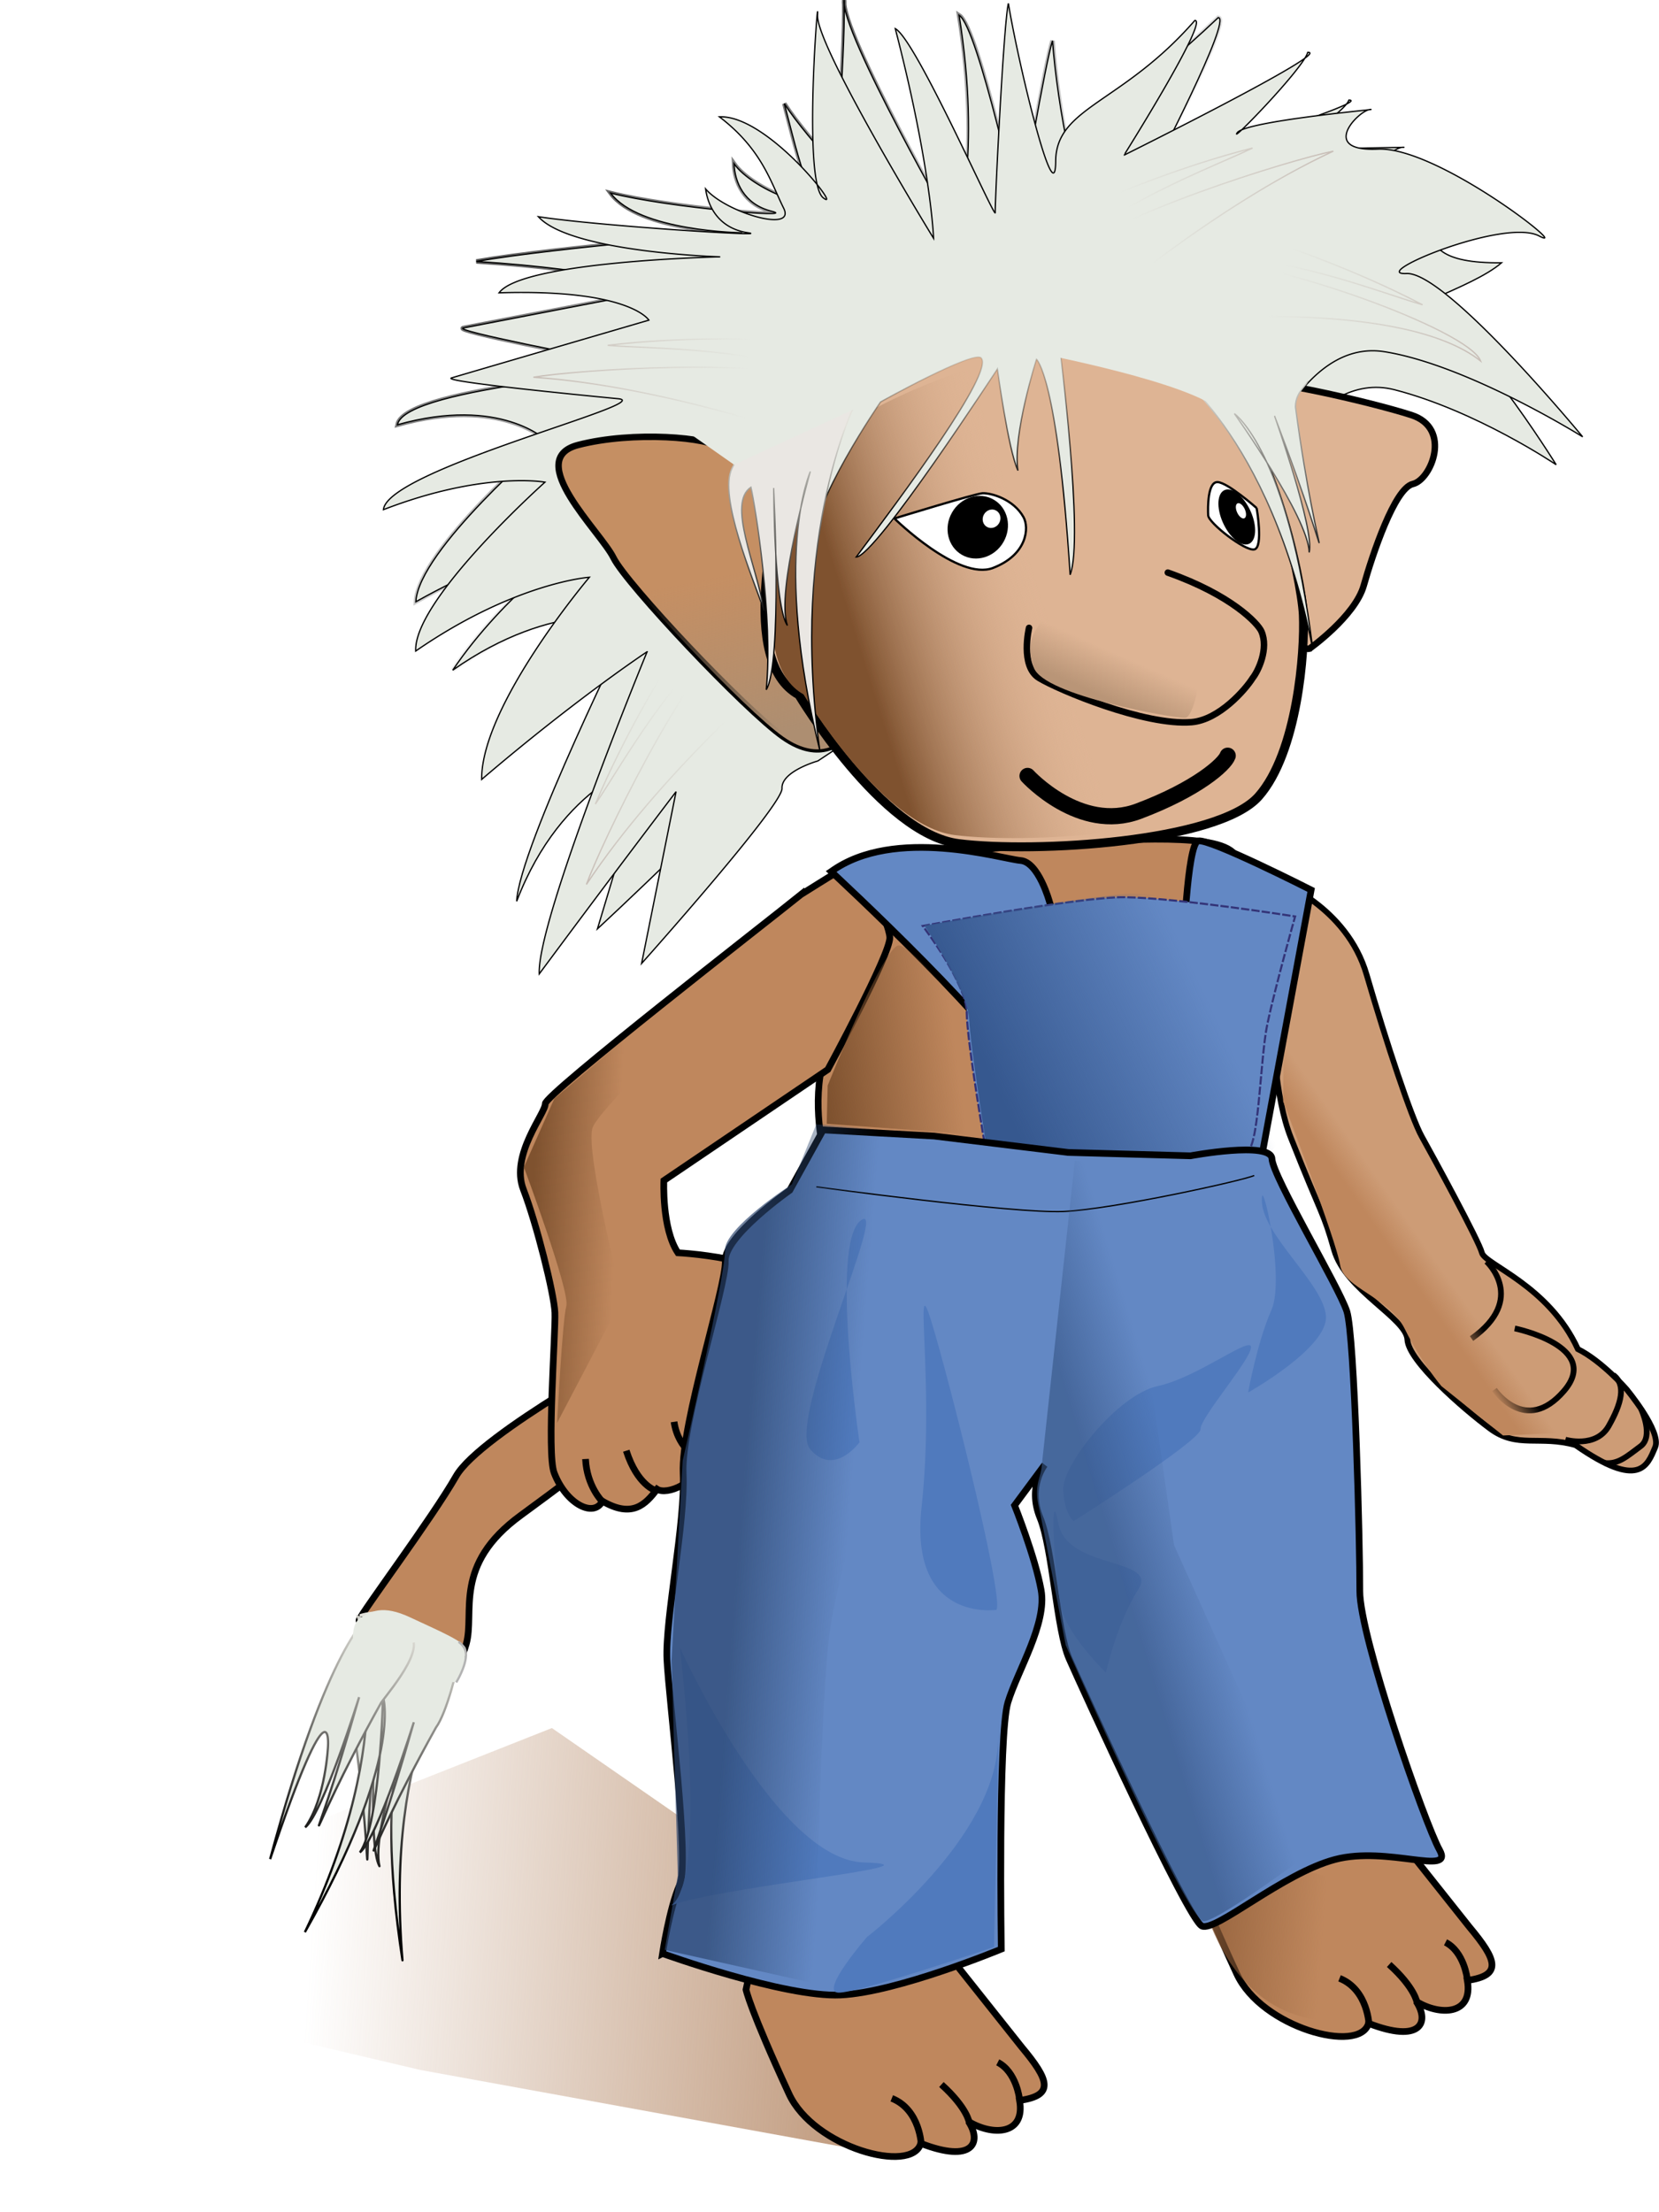 <svg xmlns="http://www.w3.org/2000/svg" xmlns:xlink="http://www.w3.org/1999/xlink" viewBox="0 0 446.09 594.51"><defs><linearGradient id="n" y2="280.34" gradientUnits="userSpaceOnUse" x2="1568.5" gradientTransform="matrix(.344 -.016 .016 .344 -2698.7 1090.2)" y1="317.91" x1="1426.1"><stop offset="0" stop-color="#7f522f"/><stop offset="1" stop-color="#deb494" stop-opacity="0"/></linearGradient><linearGradient id="a"><stop offset="0" stop-color="#905e39"/><stop offset="1" stop-color="#905e39" stop-opacity="0"/></linearGradient><linearGradient id="b"><stop offset="0"/><stop offset="1" stop-color="#e3e2db"/></linearGradient><linearGradient id="z" y2="326.95" gradientUnits="userSpaceOnUse" x2="142.93" gradientTransform="matrix(2.312 .64 -.64 2.312 -2300.6 435.97)" y1="332.78" x1="129.2"><stop offset="0" stop-color="#7f522f"/><stop offset="1" stop-color="#7f522f" stop-opacity="0"/></linearGradient><linearGradient id="d" y2="1297.5" xlink:href="#a" gradientUnits="userSpaceOnUse" x2="-1876.2" gradientTransform="translate(-1927.9 1094.5) scale(.182)" y1="1314.4" x1="-1962.8"/><linearGradient id="f" y2="2193.8" gradientUnits="userSpaceOnUse" x2="171.17" y1="2155.7" x1="622.22"><stop offset="0" stop-color="#ac7a54"/><stop offset="1" stop-color="#ac7a54" stop-opacity="0"/></linearGradient><linearGradient id="g" y2="776.5" gradientUnits="userSpaceOnUse" x2="1840.9" gradientTransform="matrix(.344 -.016 .016 .344 -2698 1091.5)" y1="789.12" x1="1821"><stop offset="0" stop-color="#bf875d"/><stop offset="1" stop-color="#bf875d" stop-opacity="0"/></linearGradient><linearGradient id="h" y2="1152.8" gradientUnits="userSpaceOnUse" x2="-2318.8" gradientTransform="matrix(2.312 .64 -.64 2.312 3896.7 -89.091)" y1="1118.7" x1="-2365"><stop offset="0"/><stop offset="1" stop-opacity="0"/></linearGradient><linearGradient id="i" y2="26.195" xlink:href="#b" gradientUnits="userSpaceOnUse" x2="1532.5" gradientTransform="matrix(.132 -.057 .057 .132 -2538.6 1391.4)" y1="202.33" x1="1513.6"/><linearGradient id="j" y2="-8.152" xlink:href="#b" gradientUnits="userSpaceOnUse" x2="1540.5" gradientTransform="matrix(-.14 -.033 -.033 .14 -2111.8 1352.7)" y1="202.33" x1="1513.6"/><linearGradient id="k" y2="8.726" xlink:href="#b" gradientUnits="userSpaceOnUse" x2="1545.5" gradientTransform="matrix(-.14 -.033 -.033 .14 -2118.4 1351.6)" y1="202.33" x1="1513.6"/><linearGradient id="l" y2="146.78" gradientUnits="userSpaceOnUse" x2="1795.4" gradientTransform="matrix(.344 -.016 .016 .344 -2696.7 1088.7)" y1="182.17" x1="1737.8"><stop offset="0" stop-color="#b17e5a"/><stop offset="1" stop-color="#deaa87" stop-opacity="0"/></linearGradient><linearGradient id="m" y2="222.79" gradientUnits="userSpaceOnUse" x2="1343.3" gradientTransform="matrix(.344 -.016 .016 .344 -2696.7 1088.7)" y1="349.91" x1="1363"><stop offset="0" stop-color="#ad8e71"/><stop offset="1" stop-color="#ad8e71" stop-opacity="0"/></linearGradient><linearGradient id="c"><stop offset="0" stop-color="#c8beb7"/><stop offset="1" stop-color="#c8beb7" stop-opacity="0"/></linearGradient><linearGradient id="o" y2="292.25" gradientUnits="userSpaceOnUse" x2="1597.5" gradientTransform="matrix(.344 -.016 .016 .344 -2697.2 1089.6)" y1="323.7" x1="1581.8"><stop offset="0" stop-color="#b99577"/><stop offset="1" stop-color="#b99577" stop-opacity="0"/></linearGradient><linearGradient id="p" y2="48.552" gradientUnits="userSpaceOnUse" x2="1504" gradientTransform="matrix(.344 -.016 .016 .344 -2698 1091.5)" y1="172.71" x1="1515.7"><stop offset="0"/><stop offset="1" stop-opacity="0"/></linearGradient><linearGradient id="q" y2="26.195" xlink:href="#b" gradientUnits="userSpaceOnUse" x2="1532.5" gradientTransform="rotate(-12.89 4013.712 12781.058) scale(.345)" y1="172.71" x1="1515.7"/><linearGradient id="r" y2="26.195" xlink:href="#b" gradientUnits="userSpaceOnUse" x2="1532.5" gradientTransform="matrix(-.341 .049 .049 .341 -1575.5 1005.5)" y1="202.33" x1="1513.6"/><linearGradient id="s" y2="15.081" xlink:href="#c" gradientUnits="userSpaceOnUse" x2="1755.1" gradientTransform="matrix(.344 -.016 .016 .344 -2698 1091.5)" y1="70.302" x1="1905.7"/><linearGradient id="t" y2="15.081" xlink:href="#c" gradientUnits="userSpaceOnUse" x2="1755.1" gradientTransform="matrix(-.316 -.137 -.137 .316 -1679.9 1329.7)" y1="70.302" x1="1905.7"/><linearGradient id="u" y2="15.081" xlink:href="#c" gradientUnits="userSpaceOnUse" x2="1755.1" gradientTransform="matrix(-.276 .207 .207 .276 -1770.5 811.89)" y1="70.302" x1="1905.7"/><linearGradient id="v" y2="15.081" xlink:href="#c" gradientUnits="userSpaceOnUse" x2="1755.1" gradientTransform="rotate(-44.507 516.903 3874.085) scale(.345)" y1="70.302" x1="1905.7"/><linearGradient id="w" y2="571.84" gradientUnits="userSpaceOnUse" x2="1675.7" gradientTransform="matrix(.344 -.016 .016 .344 -2698 1091.5)" y1="640.49" x1="1512"><stop offset="0" stop-color="#36588f"/><stop offset="1" stop-color="#36588f" stop-opacity="0"/></linearGradient><linearGradient id="x" y2="1073.5" gradientUnits="userSpaceOnUse" x2="1357.1" gradientTransform="matrix(.137 -.045 .045 .137 -2518.6 1207.4)" y1="1062.9" x1="1274.3"><stop offset="0" stop-color="#29436c"/><stop offset="1" stop-color="#29436c" stop-opacity="0"/></linearGradient><linearGradient id="y" y2="1040" gradientUnits="userSpaceOnUse" x2="1654.5" gradientTransform="matrix(.137 -.045 .045 .137 -2518.4 1207.7)" y1="1055.9" x1="1591.2"><stop offset="0" stop-color="#365586"/><stop offset="1" stop-color="#365586" stop-opacity="0"/></linearGradient><linearGradient id="A" y2="350.46" gradientUnits="userSpaceOnUse" x2="109.44" gradientTransform="matrix(2.312 .64 -.64 2.312 -2300.6 435.97)" y1="352.54" x1="100.28"><stop offset="0" stop-color="#7f522f"/><stop offset="1" stop-color="#7f522f" stop-opacity="0"/></linearGradient><filter id="e" height="1.223" width="1.129" color-interpolation-filters="sRGB" y="-.111" x="-.065"><feGaussianBlur stdDeviation="15.809"/></filter></defs><path d="M320.995 502.518s.99 5.127 11.564 28.034c6.663 14.435 33.111 21.639 35.422 13.289 14.014 5.458 16.545-.25 12.815-5.893 6.446 3.923 15.377 3.7 13.756-5.64 9.534-1.343 7.921-5.553.576-14.34l-16.817-21.161-12.077-21.322-39.05-1.819z" stroke="#000" stroke-width="1.799" fill="#bf875d"/><path d="M-2266.2 1343.5l-2.301-15.724-17.258.192s6.136 17.834 19.56 15.533z" fill="url(#d)" transform="matrix(2.312 .64 -.64 2.312 6454.7 -1112.79)"/><path d="M368.131 544.435s-.206-9.603-7.94-12.698M381.03 538.298s-.484-3.947-7.493-10.274M394.519 531.827s-.82-7.193-5.836-9.762" stroke="#000" stroke-width="1.799" fill="none"/><path d="M518.46 2236.6l-270.84-7.738L20.4 2210.65l96.694-98.397 179.19-104.5 298.62 145.81z" transform="scale(.435) rotate(8.671 6518.16 1833.614)" filter="url(#e)" fill="url(#f)"/><path d="M343.7 236.86s18.442 6.808 23.774 25.125c5.331 18.317 12.03 38.49 14.822 43.482 2.792 4.991 15.388 28.092 16.175 31.256.787 3.164 17.967 8.768 25.804 25.893 6.439 3.197 13.024 10.713 13.024 10.713s9.545 11.408 7.768 15.643c-2.1 5.003-4.225 11.461-21.426-.544-9.611-2.708-15.682.987-22.975-4.436-7.293-5.423-21.969-18.184-22.236-23.933s-16.622-13.312-19.681-24.052c-3.06-10.74-3.01-8.33-11.644-30.186-8.635-21.856-3.404-68.96-3.404-68.96z" stroke="#000" stroke-width="1.545" fill="#cd9c76"/><path d="M399.7 339.06s11.049 10.069-4.017 20.728M407.3 357.06s23.566 4.82 13.23 16.814-18.691-.377-18.691-.377M420.9 386.96s8.204 2.42 11.657-3.654 4.775-11.115 1.229-13.75M441.3 378.76s3.452 7.31-.16 9.967c-3.611 2.657-5.995 4.947-9.75 4.498" stroke="#000" stroke-width="1.545" fill="none"/><path d="M-2092.3 1265.5l75.493 111.03-16.645.75-16.563-13.265s-5.44-6.396-9.834-15.342c-4.226-8.601-16.505-11.06-17.414-17.243-.91-6.183-15.313-43.971-15.313-43.971z" fill="url(#g)" transform="translate(2437.6 -991.44)"/><path d="M-2099.3 1124.4s14.68-33.864 36.685-28.201c22.005 5.662 43.453 20.149 43.453 20.149s-24.836-39.998-35.565-40.512c-10.73-.514 12.846-6.759 20.877-13.767-33.293.42-9.3-19.477-25.394-20.248-16.094-.77-4.085-10.95-1.02-10.803 3.066.147-33.793-.082-36.24 2.874-2.445 2.955 20.096-11.401 21.636-15.574 6.898.33-52.51 18.704-52.51 18.704s21.183-40.668 17.35-40.852c-21.54 20.465-34.317 26.213-35.78 40.737-1.464 14.525-7.556-17-8.785-34.505-1.79 5.291-8.59 44.427-8.7 46.726-.11 2.299-11.197-50.272-16.415-53.594 6.082 37.823-.739 58.918-.739 58.918s-31.328-54.58-30.158-62.973c.34 18.934-3.522 44.46 1.623 49.317 5.144 4.855-11.063-11.133-17.722-21.5 3.437 13.28 4.147 16.24 6.882 23.285 2.735 7.044-15.561-.256-20.399-7.122.178 4.785 2.552 10.876 10.142 12.776 7.59 1.899-27.528-.887-43.328-4.899 7.66 10.381 35.371 10.663 35.371 10.663s-49.052 3.816-71.483 7.712c35.176 2.229 50.786 7.428 50.786 7.428s-51.169 9.84-54.271 10.46c-3.102.62 33.427 7.746 44.084 9.792 10.656 2.047-59.765 5.56-61.812 16.216 27.765-7.82 40.092 4.253 40.092 4.253s-34.479 29.529-35.14 43.324c28.36-15.866 44.621-16.753 44.621-16.753s-20.943 14.694-34.707 35.143c27.492-19.316 48.278-13.753 48.278-13.753s-30.387 61.307-31.084 75.868c12.233-31.924 35.291-37.688 35.291-37.688l-13.571 45.099s41.797-38.71 42.017-43.31c.22-4.598 10.293-6.42 10.293-6.42z" stroke="url(#h)" stroke-width="1.199" fill="none" transform="translate(2437.6 -991.44)"/><path d="M235.5 231.86s31.996-4.524 52.006-5.453c20.01-.929 44.842-2.69 45.208 5.193.366 7.882-15.94 75.482-15.94 75.482l-72.017 32.512-22.518-26.907s-3.567-11.38-1.704-23.62c1.862-12.24 14.966-57.208 14.966-57.208z" stroke="#000" stroke-width="1.799" fill="#bf875d"/><path d="M173.688 361.32s-44.55 24.067-51.052 35.449c-6.503 11.382-25.297 36.455-26.078 38.668-.781 2.21 22.763 13.005 22.763 13.005s3.675 1.918 6.048-6.57c2.374-8.487-3.709-21.201 14.696-34.6 18.404-13.398 49.23-37.334 53.911-40.033 4.683-2.7 8.128-19.511 8.128-19.511z" stroke="#000" stroke-width="1.799" fill="#bf875d"/><path d="M-2325.2 1302.9s-5.938 11.872 2.687 35.265c-9.208-20.421-6.228-27.123-6.228-27.123s-1.05 14.166.927 17.647c-1.85-1.808-4.64-15.09-4.64-15.09 3.959 21.186 5.192 17.949-2.524.366-1.055-1.745-2.892-1.26-2.792-2.142.984-3.31 2.175-5.534 2.175-5.534z" stroke-linejoin="round" stroke="url(#i)" stroke-width=".25" fill="#e6eae3" transform="matrix(2.312 .64 -.64 2.312 6334.3 -1080.531)"/><path d="M-2337.6 1302.4s8.103 11.104 3.702 35.645c5.495-21.716 1.389-27.794 1.389-27.794s3.51 13.764 2.173 17.537c1.506-2.104 1.93-15.669 1.93-15.669-.192 21.552-1.973 18.58 2.549-.082.733-1.903.591-7.38.338-8.231-1.547-3.087-5.256-.547-5.256-.547z" stroke="url(#j)" stroke-width=".25" fill="#e6eae3" transform="matrix(2.312 .64 -.64 2.312 6334.3 -1080.531)"/><path d="M-2336.4 1302s-3.646 3.995-3.435 29.192c1.245-22.045 2.885-13.883 2.885-13.883s1.294 5.633-.044 9.406c1.507-2.104 1.93-15.668 1.93-15.668-.192 21.552-1.973 18.58 2.549-.082.734-1.903 3.68-8.263.339-8.231-1.548-3.087-5.257-.547-5.257-.547z" stroke="url(#k)" stroke-width=".25" fill="#e6eae3" transform="matrix(2.312 .64 -.64 2.312 6334.3 -1080.531)"/><path d="M94.976 441.58s-.678-5.204 2.012-6.783 5.794-3.613 13.375-.04c7.582 3.575 15.29 6.707 14.948 8.758-.341 2.052-.731 6.804-2.808 8.419-2.386 1.856-6.987-9.563-9.066-10.485-2.079-.921-6.87 2.355-10.525 1.943-3.654-.412-7.936-1.813-7.936-1.813z" fill="#e6eae3"/><path d="M122.673 452.207s2.552-4.057 2.635-7.368c.057-2.272-2-3.531-2-3.531" stroke="#b3b3b3" stroke-width=".6" fill="none"/><g stroke="#000" stroke-width=".75"><path d="M215.357 240.444c-9.13 7.37-68.87 53.721-68.752 56.243.117 2.52-9.469 13.701-5.879 23.008 3.59 9.306 8.25 28.036 8.483 33.078.234 5.042-2.229 37.84-.204 43.106 3.237 8.423 10.66 12.136 12.975 7.607 8.023 4.65 11.587.903 14.696-3.217 2.578 1.667 10.95-1.542 11.606-8.1 3.24.844 9.142-6.562 8.907-11.63-.146-3.15-3.803-21.901-3.803-21.901s17.572 5.083 20.481-6.998c2.86-11.873-25.246-14.573-31.576-14.91-4.377-6.51-3.782-19.42-3.782-19.42l44.085-29.835s16.87-31.097 16.666-35.509c-.205-4.411-7.78-17.953-7.78-17.953-6.265-.073-1.912-2.447-16.122 6.432z" fill="#bf875d" stroke-width="1.799"/><path d="M161.979 403.626s-4.193-4.126-4.534-11.472M176.254 400.608s-4.865-1.374-7.858-10.678M188.277 392.238s-5.867-2.288-7.03-10.076" fill="none" stroke-width="1.799"/></g><path d="M338.3 132.96s14.68-33.864 36.685-28.201c22.005 5.662 43.453 20.149 43.453 20.149s-24.836-39.998-35.565-40.512c-10.73-.514 12.846-6.759 20.877-13.767-33.293.42-9.3-19.477-25.394-20.248-16.094-.77-4.085-10.95-1.02-10.803 3.066.147-33.793-.082-36.24 2.874-2.445 2.955 20.096-11.401 21.636-15.574 6.897.33-52.51 18.704-52.51 18.704s21.183-40.668 17.35-40.852c-21.54 20.465-34.317 26.213-35.78 40.737-1.464 14.525-7.556-17-8.785-34.505-1.79 5.291-8.59 44.427-8.7 46.726-.11 2.299-11.197-50.272-16.415-53.594 6.082 37.823-.739 58.918-.739 58.918S225.825 8.432 226.995.039c.34 18.934-3.522 44.46 1.623 49.317 5.144 4.855-11.063-11.133-17.722-21.5 3.437 13.28 4.147 16.24 6.882 23.285 2.735 7.044-15.561-.256-20.399-7.122.178 4.785 2.552 10.876 10.142 12.776 7.59 1.899-27.528-.887-43.328-4.899 7.66 10.381 35.371 10.663 35.371 10.663s-49.052 3.816-71.483 7.713c35.176 2.228 50.786 7.427 50.786 7.427s-51.169 9.84-54.271 10.46c-3.102.62 33.427 7.746 44.084 9.792 10.656 2.047-59.765 5.56-61.812 16.216 27.765-7.82 40.092 4.253 40.092 4.253s-34.479 29.529-35.14 43.324c28.36-15.866 44.621-16.753 44.621-16.753s-20.943 14.694-34.707 35.143c27.492-19.316 48.278-13.753 48.278-13.753s-30.387 61.307-31.084 75.868c12.233-31.924 35.291-37.688 35.291-37.688l-13.571 45.099s41.797-38.71 42.017-43.31c.22-4.598 10.293-6.42 10.293-6.42z" stroke="#000" stroke-width=".345" fill="#e6eae3"/><path d="M338.4 126.06s11.428-35.095 33.868-31.528 53.292 22.873 53.292 22.873-36.625-44.385-47.355-43.886c-10.73.498 26.185-15.041 35.631-10.104 9.446 4.938-27.233-24.082-43.329-23.335-16.095.747-5.097-10.516-2.031-10.659 3.066-.143-33.652 3.099-35.81 6.271-2.156 3.173 17.827-17.32 18.968-21.619 6.898-.32-49.41 27.641-49.41 27.641S325.113 5.32 321.28 5.497c-19.518 22.401-37.325 23.24-37.416 37.838-.09 14.598-9.852-25.11-12.723-42.422-1.283 5.437-3.64 53.935-3.534 56.235.107 2.3-21.368-46.63-26.875-49.446 9.614 37.083 10.298 56.36 10.298 56.36s-31.58-51.532-31.205-59.998c.375-8.466-4.067 44.738 1.511 49.088 5.579 4.35-14.863-22.352-27.893-21.747 11.497 8.754 13.884 17.79 17.27 24.545 3.386 6.756-15.516 1.21-20.979-5.17.628 4.747 3.564 10.588 11.3 11.765 7.736 1.177-40.163-1.793-56.27-4.3 8.604 9.613 48.891 10.787 48.891 10.787s-53.21 1.143-59.462 9.673c35.23-1.092 40.282 7.347 40.282 7.347s-50.015 14.612-53.046 15.521c-3.03.909 34.008 4.566 44.81 5.6 10.8 1.035-62.102 19.014-63.136 29.815 26.906-10.399 43.438-7.393 43.438-7.393s-35.4 31.599-34.76 45.395c26.741-18.464 46.7-19.835 46.7-19.835s-29.127 34.38-28.968 54.343c25.552-21.817 44.492-34.326 44.492-34.326S144.323 247.215 145 261.777a5159.932 5159.932 0 0136.788-48.99l-9.267 46.176s37.97-42.472 37.755-47.07c-.213-4.599 9.644-7.36 9.644-7.36z" stroke="#000" stroke-width=".345" fill="#e6eae3"/><path d="M-2085.5 1165.8s12.264-8.713 14.595-16.965c2.331-8.252 8.286-26.174 13.21-27.308 4.924-1.133 10.616-14.971-.408-18.531-11.024-3.56-43.497-11.101-47.004-8.676-3.507 2.425 5.405 28.705 5.405 28.705s8.396 44.402 14.202 42.775z" fill="url(#l)" transform="translate(2437.6 -991.44)"/><path d="M352.1 174.36s12.264-8.713 14.595-16.965c2.331-8.252 8.286-26.174 13.21-27.308 4.924-1.134 10.616-14.971-.408-18.531-11.024-3.56-43.497-11.101-47.004-8.676-3.507 2.425 5.405 28.705 5.405 28.705s8.396 44.402 14.202 42.775z" stroke="#000" stroke-width="1.742" fill="#deb494"/><path d="M226.5 198.66s-5.576 6.593-15.864-.62c-10.289-7.214-42.172-41.025-45.668-48.1-3.496-7.077-24.304-26.47-9.552-30.323 14.752-3.852 35.645-2.107 38.5.927 2.856 3.035 14.026 9.755 15.98 12.831 1.952 3.077 16.604 65.285 16.604 65.285z" stroke="#000" stroke-width="1.742" fill="#c58f63"/><path d="M-2211.1 1190.1s-5.576 6.593-15.864-.62c-10.289-7.214-42.172-41.025-45.668-48.1-3.496-7.077-24.304-26.47-9.552-30.323 14.752-3.852 35.645-2.107 38.5.927 2.856 3.035 14.026 9.755 15.98 12.831 1.952 3.077 16.604 65.285 16.604 65.285z" fill="url(#m)" transform="translate(2437.6 -991.44)"/><path d="M214.8 186.76s22.277 37.37 42.94 39.983c20.663 2.613 69.815-.374 80.685-12.678 10.451-11.828 12.48-38.984 12.025-48.787-.455-9.803-9.571-52.25-24.161-58.717-14.59-6.467-47.252-17.454-64.87-12.171-17.617 5.284-49.929 21.074-51.174 32.742C209 138.8 198.303 177.701 214.8 186.76z" stroke="#000" stroke-width="2.399" fill="#deb494"/><path d="M-2221.5 1178.1s21.052 35.315 40.579 37.785c19.527 2.47 65.977-.354 76.25-11.981 9.876-11.178 11.794-36.84 11.364-46.105-.43-9.264-9.045-49.377-22.833-55.489s-44.655-16.495-61.304-11.502c-16.648 4.993-47.184 19.915-48.36 30.942-1.176 11.027-11.285 47.789 4.305 56.349z" fill="url(#n)" transform="translate(2437.6 -991.44)"/><path d="M276.3 208.56s14.062 15.409 29.848 9.473c15.786-5.937 23.168-12.613 23.966-14.912" stroke="#000" stroke-linecap="round" stroke-width="4.354" fill="none"/><path d="M276.7 168.76s-2.463 10.294 2.66 13.45c5.124 3.155 28.427 12.932 41.047 11.893 7.445-.613 14.52-8.818 16.416-11.847 1.496-1.88 4.383-7.895 2.357-12.552-.94-2.164-8.146-9.802-25.165-15.798" stroke="#000" stroke-linecap="round" stroke-width="1.742" fill="none"/><path d="M-2149.7 1150.3s9.086 15.414 12.719 15.697c3.633.284 17.365 3.718 20.494 2.894 3.129-.824.261 15.371-2.447 15.496-2.71.126-38.054-5.924-40.668-13.495-2.614-7.57.893-9.995 1.69-12.294.799-2.3 8.212-8.299 8.212-8.299z" fill="url(#o)" transform="translate(2437.6 -991.44)"/><path d="M337.9 136.56s1.847 10.547-.615 11.114c-2.462.567-12.32-7.12-12.414-9.151-.095-2.032-.194-9.04 2.526-8.94 2.72.1 10.504 6.978 10.504 6.978zM240.5 139.36s17.204 16.884 26.51 13.294c9.306-3.59 9.739-10.885 8.208-13.643-2.67-4.81-8.665-6.544-11.035-6.434-1.89.088-23.683 6.783-23.683 6.783z" stroke="#000" stroke-width=".6" fill="#fff"/><path d="M269.82 145.69c-2.36 4.095-7.368 5.632-11.183 3.433s-4.995-7.302-2.634-11.398 7.368-5.633 11.183-3.434 4.995 7.302 2.634 11.398z"/><path d="M268.657 140.604c-.695 1.206-2.17 1.66-3.294 1.012s-1.471-2.151-.776-3.358 2.17-1.66 3.294-1.011 1.471 2.15.776 3.357z" fill="#fff"/><path d="M335.984 136.79c1.964 3.911 2.024 8.049.132 9.243-1.891 1.194-5.017-1.007-6.982-4.917s-2.024-8.048-.133-9.243c1.892-1.194 5.018 1.008 6.983 4.918z"/><path d="M334.63 136.697c.546 1.086.563 2.236.037 2.568-.525.332-1.394-.28-1.94-1.366s-.563-2.237-.037-2.569c.526-.332 1.394.28 1.94 1.367z" fill="#fff"/><path d="M-2152.7 1084.5s6.646 51.704 2.852 61.433c-3.447-53.621-9.06-57.96-9.06-57.96s-6.48 20.469-4.978 29.952c-2.63-5.622-5.515-27.342-5.515-27.342s-32.691 50.346-37.987 50.592c11.692-15.697 37.403-49.876 33.602-53.572-2.127-2.07-27.047 11.871-27.047 11.871s-18.895 27.414-18.354 39.065c-1.405-8.703 5.888-31.056 10.889-37.657 5-6.601 38.01-29.363 38.01-29.363z" stroke="url(#p)" stroke-width=".345" fill="#e6eae3" transform="translate(2437.6 -991.44)"/><path d="M-2207.4 1099.4s-18.044 34.896-9.756 93.757c-12.915-52.157-2.55-74.988-2.55-74.988s-9.333 32.333-6.171 41.399c-3.588-5.065-3.693-36.967-3.693-36.967s2.39 47.128-1.993 54.221c1.877-19.267-2.938-49.28-4.12-54.448-6.464 4.316 1.473 20.884 3.527 33.139-2.928-8.315-12.357-30.788-8.609-38.172 3.75-7.384 6.938-13.345 6.938-13.345z" stroke="url(#q)" stroke-width=".345" fill="#eae7e3" transform="translate(2437.6 -991.44)"/><path d="M186.5 117.26l10.89 7.65 35.098-16.243 20.454-16.922-27.184.073z" fill="#e6eae3"/><path d="M-2123.9 1089.5s27.776 17.767 39.298 76.451c-6.619-53.323-21.086-63.334-21.086-63.334s19.827 27.711 20.121 37.308c1.535-6.014-9.325-36.702-9.325-36.702 18.33 48.34 11.762 43.248 5.627-2.401-.016-4.892 4.354-6.187 3.047-7.872-6.144-5.552-11.362-8.623-11.362-8.623z" stroke="url(#r)" stroke-width=".345" fill="#e6eae3" transform="translate(2437.6 -991.44)"/><path d="M354.3 100.06l-10.135 8.627-36.452-12.92-21.934-14.954 27.073-2.447z" fill="#e6eae3"/><path d="M-2116.6 1077.3s56.437-5.173 77.138 11.184c-3.255-8.51-56.408-27.337-74.726-27.04 18.913-2.927 47.932 8.766 59.1 11.921-17.822-9.33-36.444-15.554-36.444-15.554" stroke="url(#s)" stroke-width=".345" fill="none" transform="translate(2437.6 -991.44)"/><path d="M-2218.1 1109.8s-40.234-14.542-76.075-16.967c11.522-1.952 62.441-5.5 79.457 1.29-16.637-9.459-47.918-8.846-59.477-9.866 19.974-2.385 39.592-1.583 39.592-1.583" stroke="url(#t)" stroke-width=".345" fill="none" transform="translate(2437.6 -991.44)"/><path d="M-2227.6 1171.4s-32.514 27.805-52.322 57.773c3.992-10.983 26.053-57.012 40.359-68.456-16.441 9.796-31.355 37.3-37.95 46.847 7.79-18.547 18.175-35.21 18.175-35.21" stroke="url(#u)" stroke-width=".345" fill="none" transform="translate(2437.6 -991.44)"/><path d="M-2144 1075.2s32.337-28.01 64.922-43.134c-11.455 2.312-60.256 17.271-73.703 29.714 12.135-14.798 41.553-25.45 51.976-30.55-19.5 4.94-37.524 12.728-37.524 12.728" stroke="url(#v)" stroke-width=".345" fill="none" transform="translate(2437.6 -991.44)"/><path d="M278.2 94.76s43.082 8.167 50.222 15.969c7.14 7.802-14.013-24.428-14.013-24.428l-42.123-2.111z" fill="#e6eae3"/><path d="M223.5 234.26s48.885 45.128 52.508 57.72c3.623 12.593 63.126 19.598 63.126 19.598l13.42-72.373s-27.383-13.92-30.387-13.173c-3.004.747-4.05 30.571-4.05 30.571l-30.951.83-4.949-14.962s-2.932-10.802-7.811-11.183c-4.879-.381-33.855-9.37-50.905 2.971z" stroke="#000" stroke-width="1.799" fill="#6388c4"/><g><path d="M200.595 534.777s.99 5.127 11.564 28.034c6.663 14.435 33.111 21.639 35.422 13.289 14.014 5.458 16.545-.25 12.815-5.893 6.446 3.923 15.377 3.7 13.756-5.64 9.534-1.343 7.921-5.553.576-14.34l-16.817-21.161-12.077-21.322-39.05-1.819z" stroke="#000" stroke-width="1.799" fill="#bf875d"/><path d="M-2266.2 1343.5l-2.301-15.724-17.258.192s6.136 17.834 19.56 15.533z" fill="url(#d)" transform="matrix(2.312 .64 -.64 2.312 6334.3 -1080.531)"/><path d="M247.731 576.694s-.206-9.603-7.94-12.698M260.63 570.557s-.484-3.947-7.493-10.274M274.119 564.086s-.82-7.193-5.836-9.762" stroke="#000" stroke-width="1.799" fill="none"/></g><path d="M265.2 309.96s-5.223-30.022-5.248-37.811c-.026-7.788-11.832-23.262-11.832-23.262s42.38-7.888 54.317-7.726c14.594.198 45.806 5.168 45.806 5.168s-5.366 19.015-7.44 28.802c-2.074 9.787-2.207 34.742-5.894 34.495-3.687-.247-16.873 1.433-22.664 1.986-5.79.552-47.046-1.652-47.046-1.652z" stroke="#337" stroke-dasharray="2.236,.559" stroke-width=".559" fill="#6388c4"/><path d="M-2172 1301.7s-4.642-28.353-5.008-36.236c-.366-7.883-12.016-25.231-12.016-25.231s47.773-8.798 56.29-8.586c8.518.212 49.647 1.985 49.647 1.985s3.087 27.201 1.112 37.016c-1.975 9.815-13.032 33.42-17.305 33.01-4.273-.409-34.125-2.061-40.795-1.751-6.67.309-31.925-.206-31.925-.206z" fill="url(#w)" transform="translate(2437.6 -991.44)"/><g><path d="M178.142 525.078s32.757 11.848 47.915 11.143c15.16-.704 43.18-12.335 43.18-12.335s-.857-57.688 1.781-66.319c2.638-8.63 10.564-21.151 8.929-30.19s-7.134-22.76-7.134-22.76l8.085-10.903s-4.672 5.883-1.246 14.23c3.426 8.35 4.44 30.178 7.838 37.92 3.397 7.743 31.968 70.173 35.69 71.823 3.723 1.65 21.695-14.157 35.789-17.889 14.093-3.731 32.093 4.556 28.116-2.551-3.976-7.107-21.487-57.44-21.443-69.596.043-12.155-1.363-68.603-3.492-75.188-2.129-6.585-19.908-36.143-20.133-40.994-.225-4.851-21.913-.806-21.913-.806l-32.857-.905-36.058-4.402-29.852-1.652-8.97 16.215s-17.656 12.366-17.346 19.036c.31 6.67-11.948 43.698-11.328 57.039.62 13.34-4.868 39.117-4.361 50.031.507 10.915 6.172 54.404 3.422 60.609-2.75 6.204-4.613 18.444-4.613 18.444z" stroke="#000" stroke-width="1.799" fill="#6388c4"/><path d="M182.764 442.73s25.745 57.14 49.478 57.863c23.733.72-37.171 6.302-51.723 11.516 10.091-7.164 2.247-69.378 2.247-69.378z" fill="#507abd"/><path d="M233.131 520.635s34.622-26.521 35.23-52.68c.608-26.16-1.077 55.348-1.077 55.348s-37.086 12.66-41.966 12.28c-4.879-.382 7.813-14.948 7.813-14.948zM267.923 432.7s-23.535 3.524-20.12-27.626c3.415-31.149-1.66-61.905 1.823-52.344 3.483 9.56 20.583 76.824 18.299 79.97zM297.355 449.557s3.019-13.508 8.688-22.28c5.67-8.77-19.078-5.19-21.49-17.84-2.41-12.648-1.058 16.457 1.1 23.649 2.156 7.192 11.702 16.471 11.702 16.471z" fill="#507abd"/><path d="M288.714 408.837s34.24-21.642 34.098-24.676c-.14-3.031 13.13-18.232 13.567-21.898.438-3.666-14.214 7.953-25.044 10.278-10.83 2.326-25.75 21.25-25.44 27.918.309 6.67 2.819 8.376 2.819 8.376z" fill="#507abd"/><path d="M335.613 374.28s21.322-11.929 20.928-20.419c-.395-8.489-16.807-21.703-17.231-30.798-.423-9.095 6.414 20.363 2.564 29.048-3.85 8.686-6.262 22.167-6.262 22.167zM231.107 387.666s-7.935-53.107.272-59.564c8.208-6.457-19.985 53.794-13.556 61.397 6.43 7.602 13.284-1.832 13.284-1.832z" fill="#507abd"/><path d="M219.5 318.995s53.204 7.252 66.544 6.633c13.34-.62 48.227-8.316 51.203-9.67" stroke="#000" stroke-width=".345" fill="none"/><path d="M-2294.5 1329.2l17.29-.868s-7.293-27.968-8.842-37.58c-1.55-9.61.113-36.25-.19-39.612-.301-3.363 2.666-19.512 2.666-19.512l-19.228 3.899-.838 7.197s-6.038 6.77-5.25 9.175c.787 2.405 1.712 23.937 1.712 23.937l4.765 21.872 7.105 23.061z" opacity=".673" fill="url(#x)" transform="matrix(2.312 .64 -.64 2.312 6334.3 -1080.531)"/><path d="M-2227.5 1299.2s-7.946 10.237-9.63 10.792c-1.683.551-23.166-25.698-23.166-25.698s-6.368-12.949-7.208-14.446c-.99-2.038-.455-3.005-.74-4.22l-5.536-33.903 11.3-2.9 2.364 21.859 8.538 19.572z" opacity=".644" fill="url(#y)" transform="matrix(2.312 .64 -.64 2.312 6334.3 -1080.531)"/></g><path d="M-2215.3 1293.5l.258-10.285s15.245-38.241 19.226-37.657c3.98.584 17.487 17.267 17.487 17.267l3.637 33.629z" fill="url(#z)" transform="translate(2437.6 -991.44)"/><path d="M-2287.8 1373.9l17.546-33.462s-9.92-38.993-8.056-45.726c1.863-6.734 57.38-57.648 57.38-57.648l-12.178 2.843-55.414 46.8-8.211 18.44s12.48 33.487 11.415 37.335c-1.065 3.848-2.482 31.418-2.482 31.418z" fill="url(#A)" transform="translate(2437.6 -991.44)"/></svg>